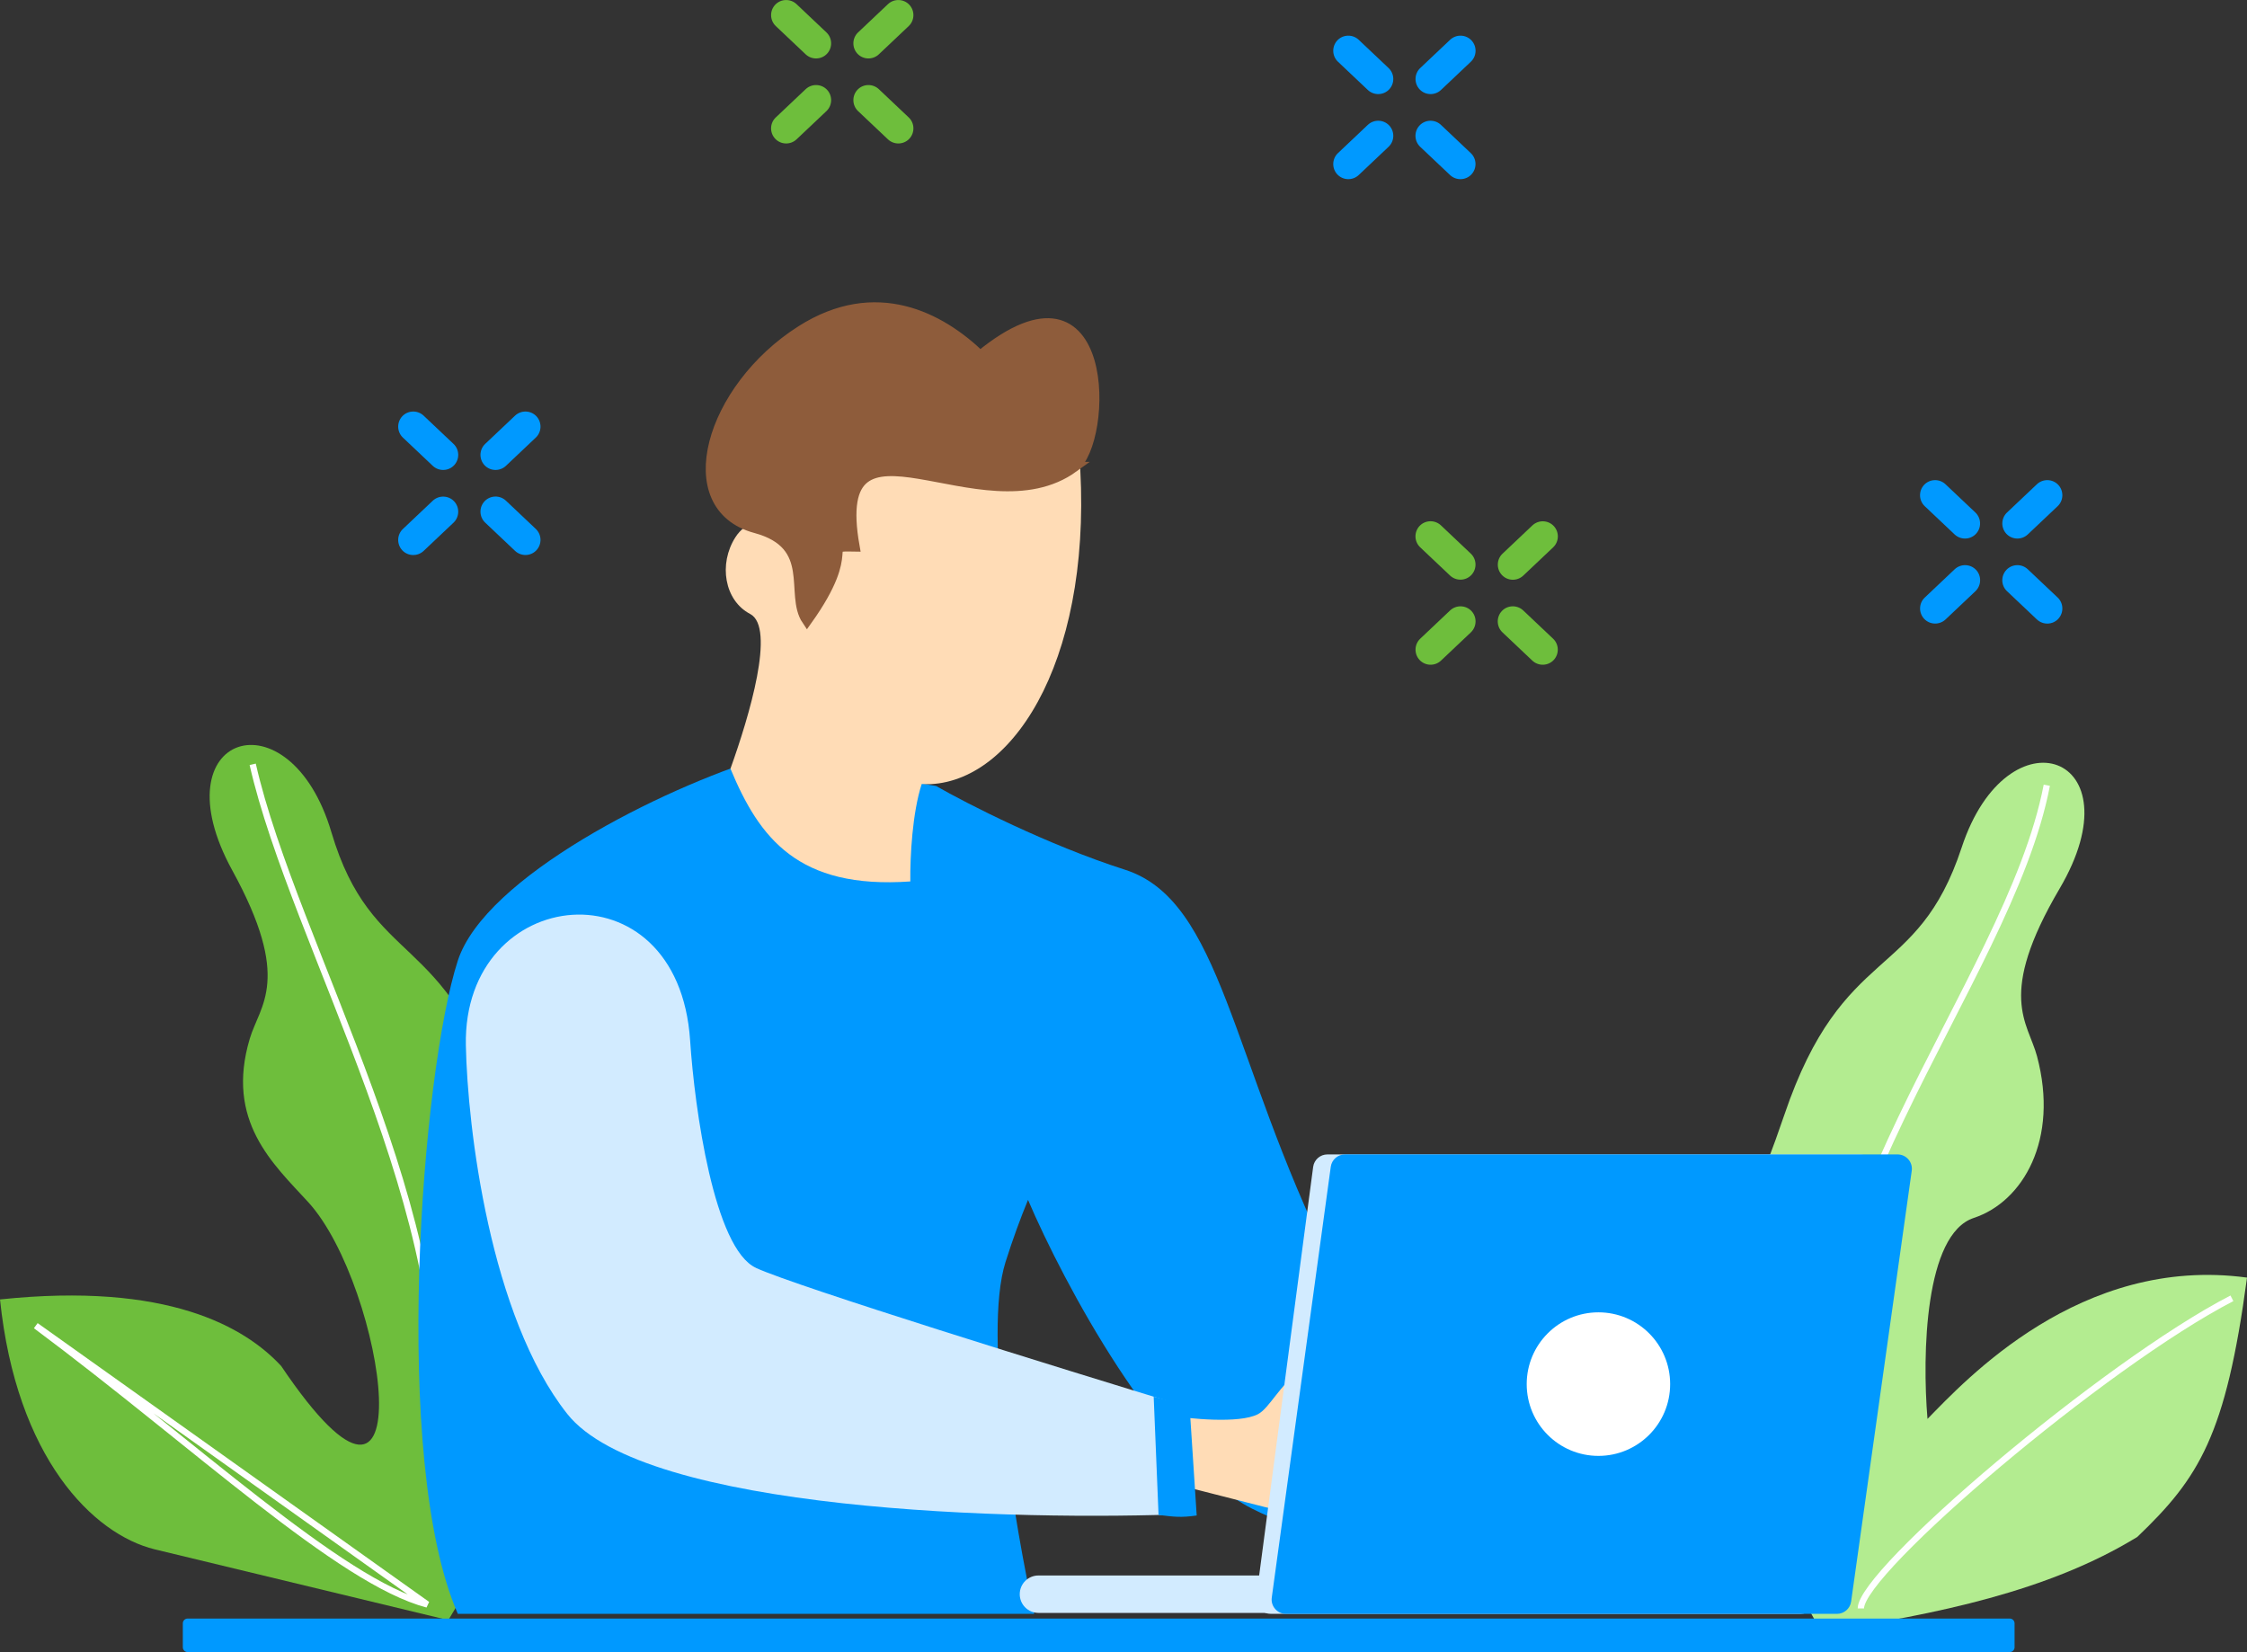<?xml version="1.0" encoding="UTF-8"?><svg id="a" xmlns="http://www.w3.org/2000/svg" viewBox="0 0 402.27 295.76"><rect x="0" y="0" width="402.27" height="295.76" fill="#333333" stroke="none"/><path d="M0,232.62c2.94,28.37,16.66,42.05,27.7,44.75l52.56,12.67,29.06-48.68c-3.37-4.11-12.02-18.58-19.69-43.61-9.59-31.28-23.04-24.29-30.31-48.79-7.49-25.21-31.17-17.63-17.74,6.85,10.75,19.58,4.95,24.07,3.14,30.12-4.42,14.78,4.2,22.45,10.45,29.27,13.77,15.03,21.62,68.57-4.84,29.34-6.51-7.02-20.38-15.06-50.33-11.91Z" fill="#6ebe3c"/><path d="M45.24,136.83c7.38,32.51,37.71,82.12,32.13,121.85" fill="none" stroke="#fff" stroke-width="1.13"/><path d="M402.27,228.74c-3.78,28.27-8.59,35.85-19.64,46.41-15.84,9.71-35.83,13.84-56.57,16.97l-27.6-49.52c3.49-4.01,12.56-18.22,20.98-43.01,10.52-30.99,23.75-23.59,31.75-47.87,8.23-24.98,31.68-16.7,17.53,7.37-11.32,19.25-5.66,23.91-4.04,30.01,3.98,14.91-2.53,26.04-11.32,28.94-8.78,2.9-9.25,24.42-8.29,35.98,6.71-6.83,27.34-29.33,57.19-25.3Z" fill="#b3ec90"/><path d="M81.96,171.98c4.88-14.99,36.53-30.84,54.8-36.41l30.82,5.14c5.48,3.14,19.92,10.54,33.82,14.99,17.37,5.57,18.84,33.84,36.82,70.24,14.38,29.13,32.25,32.98,39.39,31.27v20.56c-10.85,1-36.73,.86-53.51-7.71-16.78-8.57-33.7-40.4-40.06-55.25-1.33,3.23-2.71,6.96-4.03,11.14-4.11,13.02,1.71,47.4,5.14,62.96H81.96c-11.99-27.41-6.42-97.23,0-116.93Z" fill="#09f"/><path d="M193.18,80.79c-10.77-9.49-40.31,3.86-54.34,11.04,.17,.56,.35,1.12,.52,1.68-2.96-.65-5.89-.17-7.71,2.68-3.05,4.78-1.96,11.32,2.64,13.72,4.6,2.4-.14,18.29-3.52,27.7,5.16,12.41,12.08,21.61,32.2,20.19-.05-4.49,.37-12.32,2.04-17.45,.53,.04,1.07,.06,1.62,.03,15.45-.8,29.44-23.73,26.55-59.6Z" fill="#ffdcb6"/><path d="M192.18,83.63c6.21-4.5,6.95-39.26-16.7-19.9-7.19-6.93-18.67-13-32.02-4.53-16.29,10.34-22.46,31.45-8.18,35.3,11.11,3,6.07,11.87,9.2,16.5,9.43-13.21,2.1-13.3,8.46-13.2-4.86-27.59,22.92-2.35,39.24-14.17Z" fill="#8e5c3b" stroke="#8e5c3b" stroke-width="1.89"/><path d="M135.36,226.99c-7.52-3.42-11.01-28.57-11.81-40.71-2.14-32.29-40.72-28.01-40.15,.85,.29,14.72,4.33,48.53,18.15,65.99,13.82,17.47,80.22,19.21,111.69,17.9l-.9-19.21c-22.53-6.85-69.46-21.39-76.98-24.81Z" fill="#d2ebff"/><path d="M208.93,253.35l-.2,11.93,17.64,4.5c7.73,2,11.4-3.09,17.28-2.84,15.2,.63,12.6-6.39,1.82-6.84-11.05-1.93-8.55-5.85,1.6-7.26,21.96-3.07,29.31-.88,7.21-8.5-22.1-7.62-24.91,6.72-29.11,8.85-3.36,1.7-12.22,.82-16.24,.16Z" fill="#ffdcb6"/><path d="M366.43,140.58c-6.87,35.85-49.83,81.53-38.5,124.86" fill="none" stroke="#fff" stroke-width="1.13"/><path d="M227.93,282.05h-42.02c-1.85,0-3.35,1.5-3.35,3.35h0c0,1.85,1.5,3.35,3.35,3.35h42.02c1.85,0,3.35-1.5,3.35-3.35h0c0-1.85-1.5-3.35-3.35-3.35Z" fill="#d2ebff"/><path d="M235.09,208.9c.17-1.28,1.26-2.23,2.55-2.23h95.25c1.56,0,2.76,1.37,2.54,2.92l-10.46,77.1c-.17,1.27-1.26,2.22-2.55,2.22h-94.97c-1.55,0-2.75-1.37-2.55-2.91l10.19-77.1Z" fill="#d2ebff"/><path d="M238.24,208.89c.17-1.27,1.26-2.22,2.54-2.22h98.93c1.56,0,2.76,1.38,2.54,2.93l-10.85,77.11c-.18,1.27-1.26,2.21-2.54,2.21h-98.64c-1.56,0-2.76-1.38-2.54-2.92l10.56-77.11Z" fill="#09f"/><path d="M286.16,260.64c7.09,0,12.84-5.75,12.84-12.85s-5.75-12.85-12.84-12.85-12.84,5.75-12.84,12.85,5.75,12.85,12.84,12.85Z" fill="#fff"/><path d="M359.8,289.76H33.59c-.47,0-.86,.38-.86,.86v4.28c0,.47,.38,.86,.86,.86H359.8c.47,0,.86-.38,.86-.86v-4.28c0-.47-.38-.86-.86-.86Z" fill="#09f"/><path d="M206.54,250.04l6.42,1.63,1.28,19.64c-2.82,.4-4,.25-6.83-.1l-.87-21.17Z" fill="#09f"/><path d="M399.57,232.43c-22.83,11.79-66.43,48.87-66.43,55.52M6.41,237.33c28.5,21.24,54.36,45.76,70.09,49.91L6.41,237.33Z" fill="none" stroke="#fff" stroke-width="1.13"/><path d="M158.97,.74l-5.35,5.06c-1.08,1.02-1.13,2.73-.11,3.82,1.02,1.08,2.73,1.13,3.82,.11l5.35-5.06c1.08-1.02,1.13-2.73,.11-3.82-1.02-1.08-2.73-1.13-3.82-.11Z" fill="#6ebe3c"/><path d="M144.24,15.96l-5.35,5.06c-1.09,1.02-1.13,2.73-.11,3.82,1.02,1.08,2.73,1.13,3.82,.11l5.35-5.06c1.08-1.02,1.13-2.73,.11-3.82-1.02-1.08-2.73-1.13-3.82-.11Z" fill="#6ebe3c"/><path d="M157.33,15.96l5.35,5.06c1.08,1.02,1.13,2.73,.11,3.82-1.02,1.08-2.73,1.13-3.82,.11l-5.35-5.06c-1.08-1.02-1.13-2.73-.11-3.82,1.02-1.08,2.73-1.13,3.82-.11Z" fill="#6ebe3c"/><path d="M142.6,.74l5.35,5.06c1.08,1.02,1.13,2.73,.11,3.82-1.02,1.08-2.73,1.13-3.82,.11l-5.35-5.06c-1.08-1.02-1.13-2.73-.11-3.82,1.02-1.08,2.73-1.13,3.82-.11Z" fill="#6ebe3c"/><path d="M274.34,94.06l-5.35,5.06c-1.08,1.02-1.13,2.73-.11,3.82,1.02,1.09,2.73,1.13,3.82,.11l5.35-5.06c1.08-1.02,1.13-2.73,.11-3.82-1.02-1.08-2.73-1.13-3.82-.11Z" fill="#6ebe3c"/><path d="M259.61,109.28l-5.35,5.06c-1.08,1.02-1.13,2.73-.11,3.82,1.02,1.08,2.73,1.13,3.82,.11l5.35-5.06c1.08-1.03,1.13-2.73,.11-3.82-1.02-1.08-2.73-1.13-3.82-.11Z" fill="#6ebe3c"/><path d="M272.69,109.28l5.35,5.06c1.08,1.02,1.13,2.73,.11,3.82-1.02,1.08-2.73,1.13-3.82,.11l-5.35-5.06c-1.08-1.02-1.13-2.73-.11-3.82,1.02-1.08,2.73-1.13,3.82-.11Z" fill="#6ebe3c"/><path d="M257.96,94.05l5.35,5.06c1.08,1.02,1.13,2.73,.11,3.82-1.02,1.08-2.73,1.13-3.82,.11l-5.35-5.06c-1.08-1.02-1.13-2.73-.11-3.82,1.02-1.08,2.73-1.13,3.82-.11Z" fill="#6ebe3c"/><path d="M92.21,74.41l-5.35,5.06c-1.08,1.02-1.13,2.73-.11,3.82,1.02,1.08,2.73,1.13,3.82,.11l5.35-5.06c1.08-1.02,1.13-2.73,.11-3.82-1.02-1.08-2.73-1.13-3.82-.11Z" fill="#09f"/><path d="M77.48,89.64l-5.35,5.06c-1.08,1.02-1.13,2.73-.11,3.82,1.02,1.08,2.73,1.13,3.82,.11l5.35-5.06c1.08-1.02,1.13-2.73,.11-3.82-1.02-1.08-2.73-1.13-3.82-.11Z" fill="#09f"/><path d="M90.57,89.63l5.35,5.06c1.08,1.02,1.13,2.73,.11,3.82-1.02,1.09-2.73,1.13-3.82,.11l-5.35-5.06c-1.08-1.02-1.13-2.73-.11-3.82,1.02-1.08,2.73-1.13,3.82-.11Z" fill="#09f"/><path d="M75.84,74.41l5.35,5.06c1.08,1.02,1.13,2.73,.11,3.82-1.02,1.08-2.73,1.13-3.82,.11l-5.35-5.06c-1.08-1.02-1.13-2.73-.11-3.82,1.02-1.08,2.73-1.13,3.82-.11Z" fill="#09f"/><path d="M259.61,7.12l-5.35,5.06c-1.08,1.02-1.13,2.73-.11,3.82,1.02,1.08,2.73,1.13,3.82,.11l5.35-5.06c1.08-1.02,1.13-2.73,.11-3.82-1.02-1.08-2.73-1.13-3.82-.11Z" fill="#09f"/><path d="M244.88,22.35l-5.35,5.06c-1.08,1.02-1.13,2.73-.11,3.82,1.02,1.08,2.73,1.13,3.82,.11l5.35-5.06c1.08-1.02,1.13-2.73,.11-3.82-1.02-1.08-2.73-1.13-3.82-.11Z" fill="#09f"/><path d="M257.96,22.35l5.35,5.06c1.08,1.02,1.13,2.73,.11,3.82-1.02,1.08-2.73,1.13-3.82,.11l-5.35-5.06c-1.08-1.02-1.13-2.73-.11-3.82,1.02-1.08,2.73-1.13,3.82-.11Z" fill="#09f"/><path d="M243.24,7.12l5.35,5.06c1.08,1.02,1.13,2.73,.11,3.82-1.02,1.08-2.73,1.13-3.82,.11l-5.35-5.06c-1.08-1.02-1.13-2.73-.11-3.82,1.02-1.08,2.73-1.13,3.82-.11Z" fill="#09f"/><path d="M364.66,86.69l-5.35,5.06c-1.08,1.02-1.13,2.73-.11,3.82,1.02,1.08,2.73,1.13,3.82,.11l5.35-5.06c1.08-1.02,1.13-2.73,.11-3.82-1.02-1.08-2.73-1.13-3.82-.11Z" fill="#09f"/><path d="M349.94,101.91l-5.35,5.06c-1.09,1.02-1.13,2.73-.11,3.82,1.02,1.08,2.73,1.13,3.82,.11l5.35-5.06c1.08-1.03,1.13-2.74,.11-3.82-1.02-1.08-2.73-1.13-3.82-.11Z" fill="#09f"/><path d="M363.02,101.91l5.35,5.06c1.08,1.02,1.13,2.73,.11,3.82s-2.73,1.13-3.82,.11l-5.35-5.06c-1.09-1.02-1.13-2.73-.11-3.82,1.02-1.08,2.73-1.13,3.82-.11Z" fill="#09f"/><path d="M348.29,86.69l5.35,5.06c1.08,1.02,1.13,2.73,.11,3.82-1.02,1.08-2.73,1.13-3.82,.11l-5.35-5.06c-1.08-1.02-1.13-2.73-.11-3.82,1.02-1.08,2.73-1.13,3.82-.11Z" fill="#09f"/></svg>